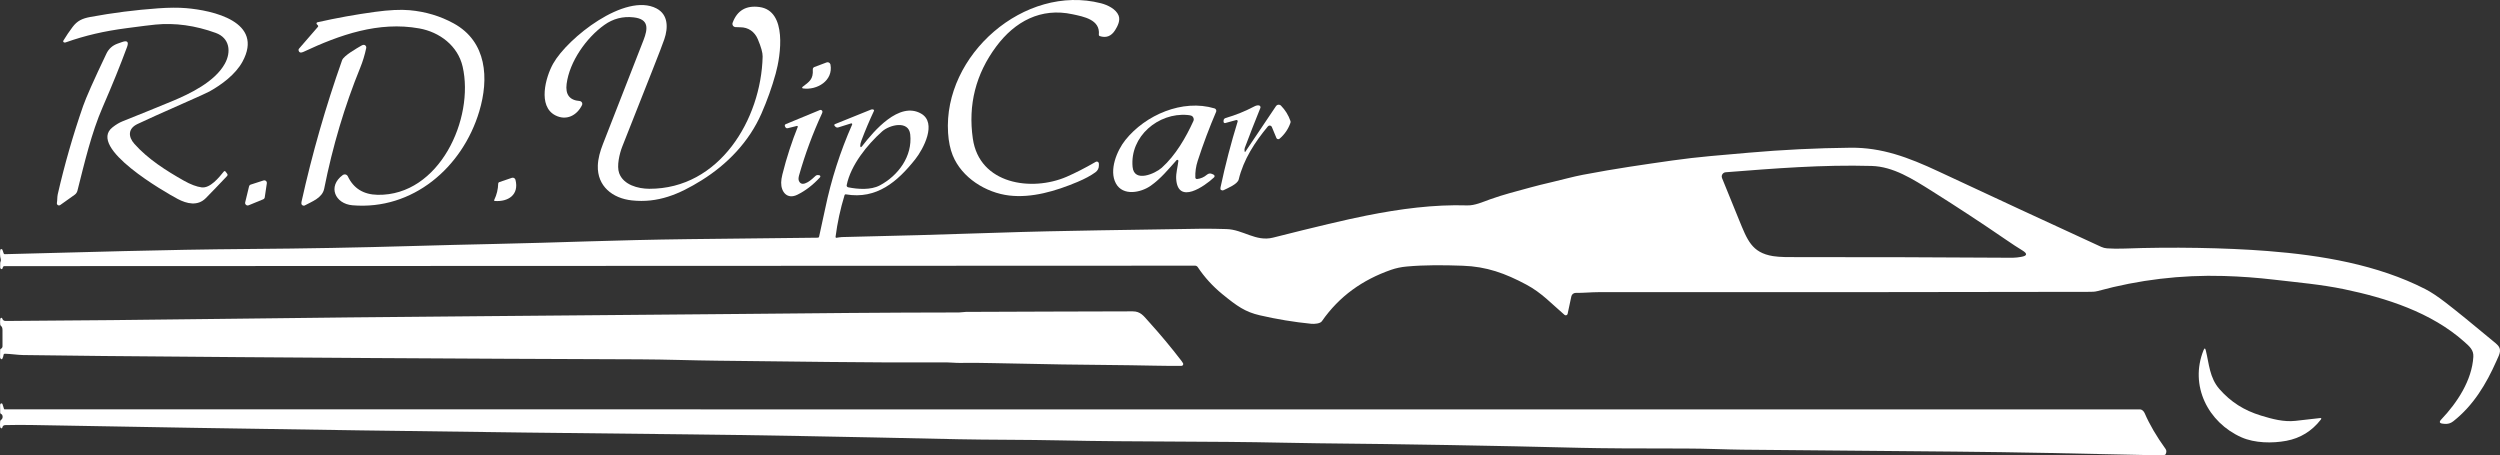 <?xml version="1.0" encoding="UTF-8"?> <svg xmlns="http://www.w3.org/2000/svg" id="uuid-c15ac8b6-24b6-4a95-8c1d-24737019d985" viewBox="0 0 1438.4 261.98"><rect x="0" y="0" width="1438.4" height="261.98" fill="#333333" stroke="none"/> <g id="uuid-cdfd772e-03bc-4b03-bd91-d09910a3d15b"> <g> <path d="M559.74,79.8c3.76,26.21,33.79,30.61,53.94,21.91,4.96-2.15,10.55-5.01,16.77-8.59,.58-.33,1.32-.13,1.65,.45,.1,.18,.16,.38,.16,.59v.99c.01,1.67-.66,3-2.02,3.99-2.63,1.91-6.05,3.76-10.27,5.53-12.62,5.31-26.31,9.35-39.32,7.82-13.36-1.57-27.29-10.2-32.5-23.13-1.45-3.61-2.34-7.89-2.66-12.86-2.89-44.85,44.01-85.88,87.98-74.62,3.88,.99,8.61,3.33,10.11,7,1.15,2.81-.46,6.06-2,8.5-2.19,3.47-5.14,4.6-8.87,3.37-.32-.11-.52-.42-.48-.75,.93-8.74-8.76-10.42-15.09-11.79-18.25-3.97-33.22,4.12-43.97,18.58-11.76,15.82-16.24,33.49-13.43,53.01Z" fill="#fff"></path> <path d="M375.39,40.39c-5.79,14.64-11.58,29.28-17.36,43.93-1.61,4.08-3.29,11.19-1.79,15.31,2.47,6.76,10.85,8.96,17.3,8.99,40.44,.15,64.42-40.02,65.25-76.08,.05-2.18-.88-5.51-2.78-9.99-1.82-4.3-5.45-6.88-10.13-6.86-.93,0-1.87-.03-2.8-.1-1.01-.08-1.76-.96-1.68-1.97,.01-.17,.05-.33,.11-.49,2.61-7.12,7.78-10.15,15.51-9.08,16.04,2.22,12.17,27.89,9.29,38.26-2.17,7.86-4.91,15.53-8.2,23.02-7.13,16.21-19.54,29.14-34.46,38.43-13.04,8.12-25.18,13.17-40.15,11.54-11.06-1.2-19.93-8.16-19.54-20,.14-4.11,1.3-8.25,2.98-12.52,7.77-19.83,15.52-39.68,23.25-59.53,2.66-6.81,3.27-12.29-5.71-13.27-6.15-.67-11.72,.77-16.73,4.34-10.44,7.43-20.07,21.13-21.74,33.95-.79,6.13,1.71,9.41,7.51,9.85,.9,.07,1.58,.86,1.51,1.76-.02,.2-.07,.4-.16,.59-2.95,6.01-9.03,9.13-15.34,5.9-10.24-5.25-5.66-21.94-1.26-29.78,8.31-14.8,41.53-41.05,59.42-31.75,6.89,3.58,6.75,11.23,4.54,17.71-.9,2.65-3.18,8.6-6.84,17.84Z" fill="#fff"></path> <path d="M124.16,18.95c-11.83-4.3-23.42-5.9-34.78-4.8-2.59,.25-8.12,.93-16.59,2.06-12.9,1.71-23.57,4.13-35.09,8.21-.28,.1-.59,.09-.87-.03-.51-.23-.61-.62-.29-1.15,1.61-2.65,3.35-5.22,5.22-7.71,2.67-3.56,5.53-4.9,10.15-5.76,12.93-2.39,25.94-4.05,39.05-4.98,6.26-.45,11.62-.48,16.08-.11,15.16,1.26,45.16,7.69,32.43,30.89-3.98,7.25-11.93,13.14-18.96,17.06-1.17,.66-6.38,3.03-15.63,7.1-12.13,5.35-20.72,9.22-25.79,11.63-5.52,2.62-5.41,7.32-1.75,11.43,7.77,8.74,18.27,15.4,28.39,21.12,3.93,2.22,7.36,3.52,10.29,3.89,4.9,.63,9.93-5.62,12.69-9.03,.38-.47,.75-.46,1.12,.02l.84,1.11c.38,.5,.35,.98-.08,1.43-4.34,4.6-8.39,8.82-12.16,12.65-4.68,4.75-10.95,3.28-16.24,.46-7.07-3.77-52.19-29.57-37.46-41.18,1.99-1.57,3.92-2.72,5.79-3.47,9.43-3.76,18.83-7.58,28.21-11.45,10.7-4.43,24.88-11.3,30.63-21.68,3.79-6.83,2.8-14.8-5.2-17.71Z" fill="#fff"></path> <path d="M182.92,14.62l-.62-.66c-.26-.28-.25-.71,.02-.98,.09-.09,.2-.15,.33-.17,10.97-2.47,21.98-4.46,33.05-5.97,8.15-1.11,14.79-1.43,19.92-.97,9.25,.83,17.72,3.37,25.43,7.6,19.13,10.5,20.37,31.74,14.69,50.65-9.71,32.35-38.37,56.93-72.98,53.99-9.91-.84-14.46-10.85-5.53-17.41,.86-.63,2.07-.44,2.7,.42,.07,.1,.13,.2,.18,.31,3.3,6.96,9.02,10.51,17.16,10.66,35.59,.65,55.78-43.96,48.91-73.79-2.76-11.97-13.23-19.85-24.94-21.95-23.38-4.2-45.7,3.67-66.64,13.49-.73,.34-1.31,.47-1.72,.38-.6-.13-.97-.57-1.1-1.33-.06-.31,.03-.63,.24-.86l10.91-12.59c.24-.28,.24-.55,0-.82Z" fill="#fff"></path> <path d="M59.08,61.61c-6.5,14.93-10.46,32.1-14.53,48.13-.24,.94-.8,1.76-1.59,2.32l-8.33,5.92c-.55,.39-1.31,.26-1.7-.29-.19-.27-.26-.6-.2-.92,.3-1.6,.14-3.44,.49-4.98,3.94-17.18,8.8-34.1,14.58-50.75,1.69-4.89,6.15-14.92,13.38-30.09,1.35-2.85,3.52-4.81,6.49-5.86l2.61-.92c2.97-1.05,3.91-.1,2.82,2.85-3.85,10.45-8.53,21.98-14.02,34.59Z" fill="#fff"></path> <path d="M207.27,38.94c-8.97,22.01-15.88,45.21-20.74,69.61-1.06,5.3-6.93,7.36-11.2,9.66-.22,.12-.47,.16-.71,.12-1.06-.17-1.44-.93-1.13-2.29,6.13-27.6,13.91-54.73,23.34-81.4,.94-2.63,8.64-6.96,11.15-8.42,1.07-.62,1.89-.56,2.46,.17,.27,.34,.37,.78,.28,1.2-.85,4.02-2,7.8-3.45,11.35Z" fill="#fff"></path> <path d="M468.55,38.57l7.03-2.65c.87-.33,1.84,.11,2.16,.98,.03,.09,.06,.18,.08,.28,1.69,9.18-7.69,14.88-15.9,13.69-.26-.04-.44-.29-.4-.55,.02-.12,.08-.22,.18-.3,4-3.03,6.3-4.42,5.95-10.05-.04-.61,.32-1.18,.9-1.4Z" fill="#fff"></path> <path d="M716.53,87.29l17.64-26.26c.57-.84,1.71-1.07,2.55-.5,.1,.07,.2,.15,.29,.24,2.49,2.54,4.31,5.49,5.47,8.86,.11,.34,.11,.68,0,1.01-1.27,3.62-3.35,6.67-6.26,9.16-.49,.42-1.23,.36-1.65-.13-.08-.09-.14-.2-.19-.31l-2.61-6.3c-.28-.68-1.06-1.01-1.75-.73-.2,.08-.38,.21-.52,.38-7.41,8.91-14.03,19.02-16.8,30.55-.65,2.69-6.34,5-8.72,6.17-.43,.21-1.02,.13-1.53-.21-.29-.2-.36-.67-.21-1.42,2.73-12.86,6.02-25.49,9.85-37.88,.11-.36-.09-.74-.44-.85-.13-.04-.26-.04-.39,0l-6.28,1.72c-.42,.12-.86-.13-.97-.55-.02-.06-.03-.13-.03-.2v-.43c-.03-.9,.39-1.48,1.25-1.73,5.63-1.63,11.1-3.83,16.39-6.62,1-.53,1.9-.73,2.69-.62,.6,.09,1.01,.64,.92,1.23-.01,.09-.04,.17-.07,.25-3.14,7.75-6.12,15.39-8.95,22.92-.23,.61-.26,1.34-.08,2.19,.07,.33,.21,.36,.4,.07Z" fill="#fff"></path> <path d="M677.99,92.65c.04-.33-.2-.64-.53-.68-.2-.02-.39,.05-.53,.2-4.67,5.2-9.05,10.63-14.86,14.71-5.63,3.95-15.96,6.12-20.03-1.35-4.1-7.53,.56-18.86,5.45-24.97,11.54-14.42,32.89-23.7,51.29-18.2,.77,.23,1.21,1.05,.98,1.82-.02,.06-.04,.11-.06,.16-3.89,9.07-7.42,18.47-10.59,28.22-1.03,3.17-1.48,6.37-1.36,9.58,.02,.5,.44,.89,.94,.87,.02,0,.04,0,.07,0,2.12-.24,3.99-1.06,5.62-2.46,.95-.81,2-.95,3.13-.41l.77,.37c.47,.23,.67,.8,.44,1.27-.05,.1-.12,.19-.2,.27-5.3,5.01-20.96,16.13-21.8,.7-.17-3.04,.9-6.88,1.27-10.1Zm5.14-26.5c-16.62-1.42-33.13,12.31-31.48,29.9,.87,9.25,13.03,3.84,16.81,.44,7.89-7.07,13.85-17.34,18.18-26.88,.52-1.14,.02-2.49-1.12-3.01-.1-.04-.2-.08-.3-.11-.53-.15-1.23-.27-2.09-.34Z" fill="#fff"></path> <path d="M494.95,83.73c.02,1.15,.38,1.27,1.08,.36,6.82-8.82,21.34-25.91,33.92-18.74,9.36,5.33,1.3,20.43-3.36,26.3-10.19,12.82-22.13,23.22-39.94,20.17-.37-.06-.61,.09-.72,.45-2.41,7.87-4.14,15.88-5.19,24.03-.04,.25,.14,.48,.38,.52,.04,0,.09,0,.13,0,1.1-.15,2.14-.39,3.18-.42,29.53-.65,59.05-1.47,88.57-2.47,39.5-1.34,79.02-1.62,118.53-2.33,4.6-.08,9.35,.1,14.05,.2,9.56,.21,16.95,7.43,26.88,4.92,24.53-6.21,42.37-10.43,53.54-12.65,19.37-3.86,38.86-6.5,58.25-5.89,4.25,.13,8.95-2,13.08-3.49,7.57-2.74,15.49-4.7,23.25-6.84,3.21-.89,7.51-1.96,12.89-3.21,5.77-1.34,11.62-3,17.25-4.07,19.63-3.73,34.26-5.76,51.5-8.24,14.56-2.09,29.17-3.17,43.78-4.46,19.55-1.72,39.13-2.68,58.75-2.88,17.91-.18,33.06,5.45,50.6,13.65,31.29,14.63,62.5,29.09,93.62,43.4,1.05,.48,2.17,.76,3.31,.85,3.03,.22,6.44,.26,10.23,.12,26.37-.99,57.86-.5,82.24,1.42,30.91,2.42,63.17,7.84,90.68,21.91,3.17,1.62,6.99,4.14,11.46,7.57,6.18,4.74,15.88,12.62,29.1,23.64,3.95,3.3,2.3,5.8,.37,10.13-5.93,13.35-13.27,25.61-24.87,34.73-1.49,1.17-3.18,1.66-5.06,1.45l-.96-.1c-1.91-.21-2.2-1.01-.88-2.4,9.25-9.74,17.66-22.55,18.47-36.05,.24-3.9-2.09-5.9-5.23-8.69-18.98-16.91-44.84-25.17-69.22-30.24-13.14-2.73-26.74-3.88-40.12-5.46-9.63-1.14-19.3-1.85-29-2.13-24.63-.71-48.81,2.18-72.54,8.66-1.74,.47-3.21,.46-4.95,.46-94.18,.19-188.36,.25-282.54,.19-3.88,0-8.56,.48-12.84,.42-1.22-.02-2.28,.83-2.54,2.03l-2.13,10c-.13,.59-.71,.97-1.3,.85-.18-.04-.35-.12-.49-.24-7.22-6.16-13.07-12.66-21.94-17.39-12.2-6.51-22.85-10.41-36.66-10.88-11.02-.38-21.7-.5-32.24,.46-3.19,.29-6.18,.93-8.96,1.9-16.4,5.74-29.79,15.16-39.82,29.59-.95,1.36-4.24,1.64-6.13,1.45-9.95-.99-19.79-2.62-29.54-4.87-8.46-1.95-13.13-5.27-21.6-12.19-5.56-4.55-10.27-9.73-14.14-15.54-.34-.52-.92-.83-1.54-.83l-685.17,.26c-.32,0-.6,.2-.7,.49l-.3,.83c-.13,.38-.38,.5-.75,.35-.16-.06-.3-.18-.42-.35-.1-.15-.15-.34-.15-.57-.01-.81,0-1.66,.03-2.53,.01-.29,.08-.57,.2-.84,.22-.48,.25-.96,.1-1.45-.53-1.62-.46-4.06-.31-5.12,.05-.4,.26-.61,.63-.62,.33-.01,.55,.14,.66,.45l.7,2.04c.11,.31,.32,.46,.65,.45,47.03-1.13,89.41-2.61,141.11-3,31.3-.23,62.59-.8,93.88-1.71,15.58-.45,31.16-.84,46.75-1.17,37.36-.78,68.78-2.25,112-2.78,24.75-.3,49.43-.58,74.05-.83,.35,0,.65-.24,.72-.57,1.2-5.31,2.37-10.68,3.5-16.11,3.48-16.75,8.66-32.89,15.53-48.43,.1-.25-.01-.54-.26-.64-.1-.04-.22-.05-.33-.02l-7.44,2.33c-.57,.18-1.19,.01-1.6-.42l-.37-.39c-.47-.5-.39-.88,.25-1.14l20.69-8.35c.45-.18,.99-.13,1.47,.12,.24,.12,.27,.38,.08,.77-2.59,5.53-4.96,11.14-7.12,16.85-.49,1.3-.73,2.29-.72,2.97Zm11.2,22.97c10.6-5.61,18.95-16.76,17.56-29.39-.91-8.25-11.9-5.49-16.15-1.71-8.54,7.61-18.1,19.42-20.4,30.91-.12,.57,.25,1.13,.83,1.25h0c5.49,1.13,12.99,1.67,18.16-1.06Zm605.71,3.43c-11.48-7.22-22.54-14.29-34.99-14.65-28.17-.8-56,1.44-83.98,3.63-1.35,.11-2.37,1.29-2.26,2.64,.02,.25,.08,.49,.17,.73,3.18,7.89,6.4,15.81,9.66,23.75,4.84,11.78,7.35,19.13,19.65,21.13,4.06,.65,9.28,.57,13.23,.57,41.57-.03,83.14,.09,124.71,.37,1.56,.01,3.47-.28,4.77-.5,3.62-.59,3.86-1.84,.73-3.75-2.65-1.61-5.75-3.63-9.28-6.06-13.95-9.57-28.08-18.85-42.41-27.86Z" fill="#fff"></path> <path d="M458.51,72.46l-5.21,1.29c-.67,.17-1.16-.06-1.47-.67l-.2-.4c-.23-.45-.05-1,.4-1.23,.02-.01,.04-.02,.07-.03l19.65-8.12c.26-.11,.56-.1,.81,.03,.69,.34,.83,.97,.4,1.89-5.34,11.55-9.74,23.45-13.21,35.68-.39,1.39-.41,2.47-.06,3.25,1.93,4.32,7.77-1.26,9.42-2.84,.53-.51,1.16-.69,1.88-.55l.43,.08c.39,.07,.64,.44,.57,.83-.02,.13-.09,.25-.18,.35-4.03,4.39-8.37,7.73-13.03,10.02-5.84,2.87-9.41-1.56-9.32-7,.02-1.31,.25-2.87,.7-4.68,2.4-9.71,5.68-19.54,8.84-27.32,.09-.22-.01-.47-.23-.56-.08-.04-.18-.04-.26-.02Z" fill="#fff"></path> <path d="M284.38,114.98c1.43-2.97,2.18-6.1,2.27-9.39,0-.36,.24-.68,.58-.79l7.27-2.48c.84-.29,1.76,.17,2.04,1.02,.01,.04,.03,.08,.04,.12,2.19,8.61-4.19,12.72-11.82,12.18-.45-.03-.57-.25-.38-.66Z" fill="#fff"></path> <path d="M144.27,106.2l7.37-2.38c.77-.25,1.59,.18,1.84,.94,.07,.22,.09,.44,.05,.67l-1.2,8.1c-.07,.51-.41,.94-.89,1.14l-8.39,3.45c-.74,.31-1.6-.04-1.91-.79-.12-.29-.14-.6-.07-.9l2.23-9.19c.12-.49,.49-.88,.97-1.04Z" fill="#fff"></path> <path d="M2.07,204.1c-.12,.82-.37,1.61-.75,2.36-.11,.22-.28,.29-.51,.2-.16-.05-.3-.14-.43-.27-.23-.23-.34-.5-.34-.82l.05-4.26c0-.29,.13-.5,.4-.63,.27-.13,.5-.31,.67-.56,.18-.27,.27-.56,.28-.89,.05-3.15,.04-6.29-.01-9.43-.01-1.09-.3-1.85-.86-2.28-.25-.19-.4-.45-.44-.76-.12-1.04-.12-2.07,0-3.1,.04-.3,.13-.51,.27-.64,.1-.09,.21-.14,.32-.17,.24-.06,.47,.08,.54,.3,.31,1.02,.97,1.53,1.98,1.52,40.83-.25,81.67-.65,122.5-1.18,100.33-1.31,200.67-1.89,301-2.86,41.67-.4,83.33-.83,125-.85,1.34,0,2.77-.32,4-.33,32-.08,64-.29,96-.31,4.49,0,6.23,2.63,8.95,5.63,6.69,7.38,13.07,15.02,19.13,22.92,.38,.49,.67,.93,.86,1.32,.25,.51,.05,1.13-.46,1.38-.14,.07-.29,.11-.45,.11-9.79,.12-21.53-.28-29.36-.35-26.23-.2-52.45-.61-78.67-1.22-7.79-.18-14.29-.22-19.5-.12-2.46,.05-5.02-.29-7.01-.28-49.48,.2-88.34-.58-132.49-1-14.05-.13-29.65-.73-44.5-.78-102.88-.36-205.75-.98-308.64-1.92-15.46-.14-30.92-.32-46.38-.55-3.12-.05-6.97-.68-10.48-.76-.34,0-.63,.24-.68,.58Z" fill="#fff"></path> <path d="M1289.69,251.63c-19.33-8.55-30.05-29.83-21.86-50.14,.53-1.31,.97-1.28,1.3,.1,1.9,7.77,2.16,15.78,7.82,22.24,6.58,7.5,14.21,12.31,23.96,15.29,6.47,1.98,13.04,3.76,19.83,3.02,4.67-.51,9.34-1.04,14.01-1.59,.91-.11,1.09,.2,.52,.92-5.15,6.59-11.75,10.65-19.81,12.16-8.04,1.51-18.2,1.35-25.77-2Z" fill="#fff"></path> <path d="M2.29,235.24c.06,.19,.19,.28,.39,.28,410-.01,819.52,0,1228.57,.04,1.23,0,2.23,1.06,2.74,2.24,2.77,6.42,6.76,13.25,11.98,20.48,.6,.83,.62,1.84,.07,3.02-.13,.27-.34,.42-.63,.46-1.15,.17-2.29,.24-3.41,.21-44.29-1-83.01-1.84-116.75-2.13-40.89-.35-81.78-.72-122.67-1.11-9.35-.09-21.58-.67-32.33-.66-29.05,.01-49.21-.12-60.5-.4-50.33-1.26-100.66-2.13-151-2.62-5.99-.06-12.66-.17-20-.33-42.8-.92-85.58-.41-128.37-1.33-19.59-.42-42.54-.31-58.63-.66-69.32-1.53-120.99-2.46-155-2.8-126.09-1.27-252.17-3.06-378.25-5.39-5.13-.09-10.27-.08-15.4,.05-1.07,.02-1.53,.46-1.77,1.45-.08,.35-.29,.48-.64,.37-.33-.11-.52-.35-.59-.73-.13-.75-.13-1.84,0-3.27,.03-.29,.16-.53,.4-.7,.97-.69,1.26-1.62,.86-2.79-.11-.33-.33-.56-.65-.7-.19-.08-.35-.2-.47-.37-.07-.1-.11-.23-.12-.39-.06-1.45-.07-2.91-.04-4.37,.01-.37,.1-.63,.26-.8,.11-.12,.24-.19,.38-.21,.37-.05,.61,.09,.72,.44l.86,2.72Z" fill="#fff"></path> </g> </g> </svg> 
